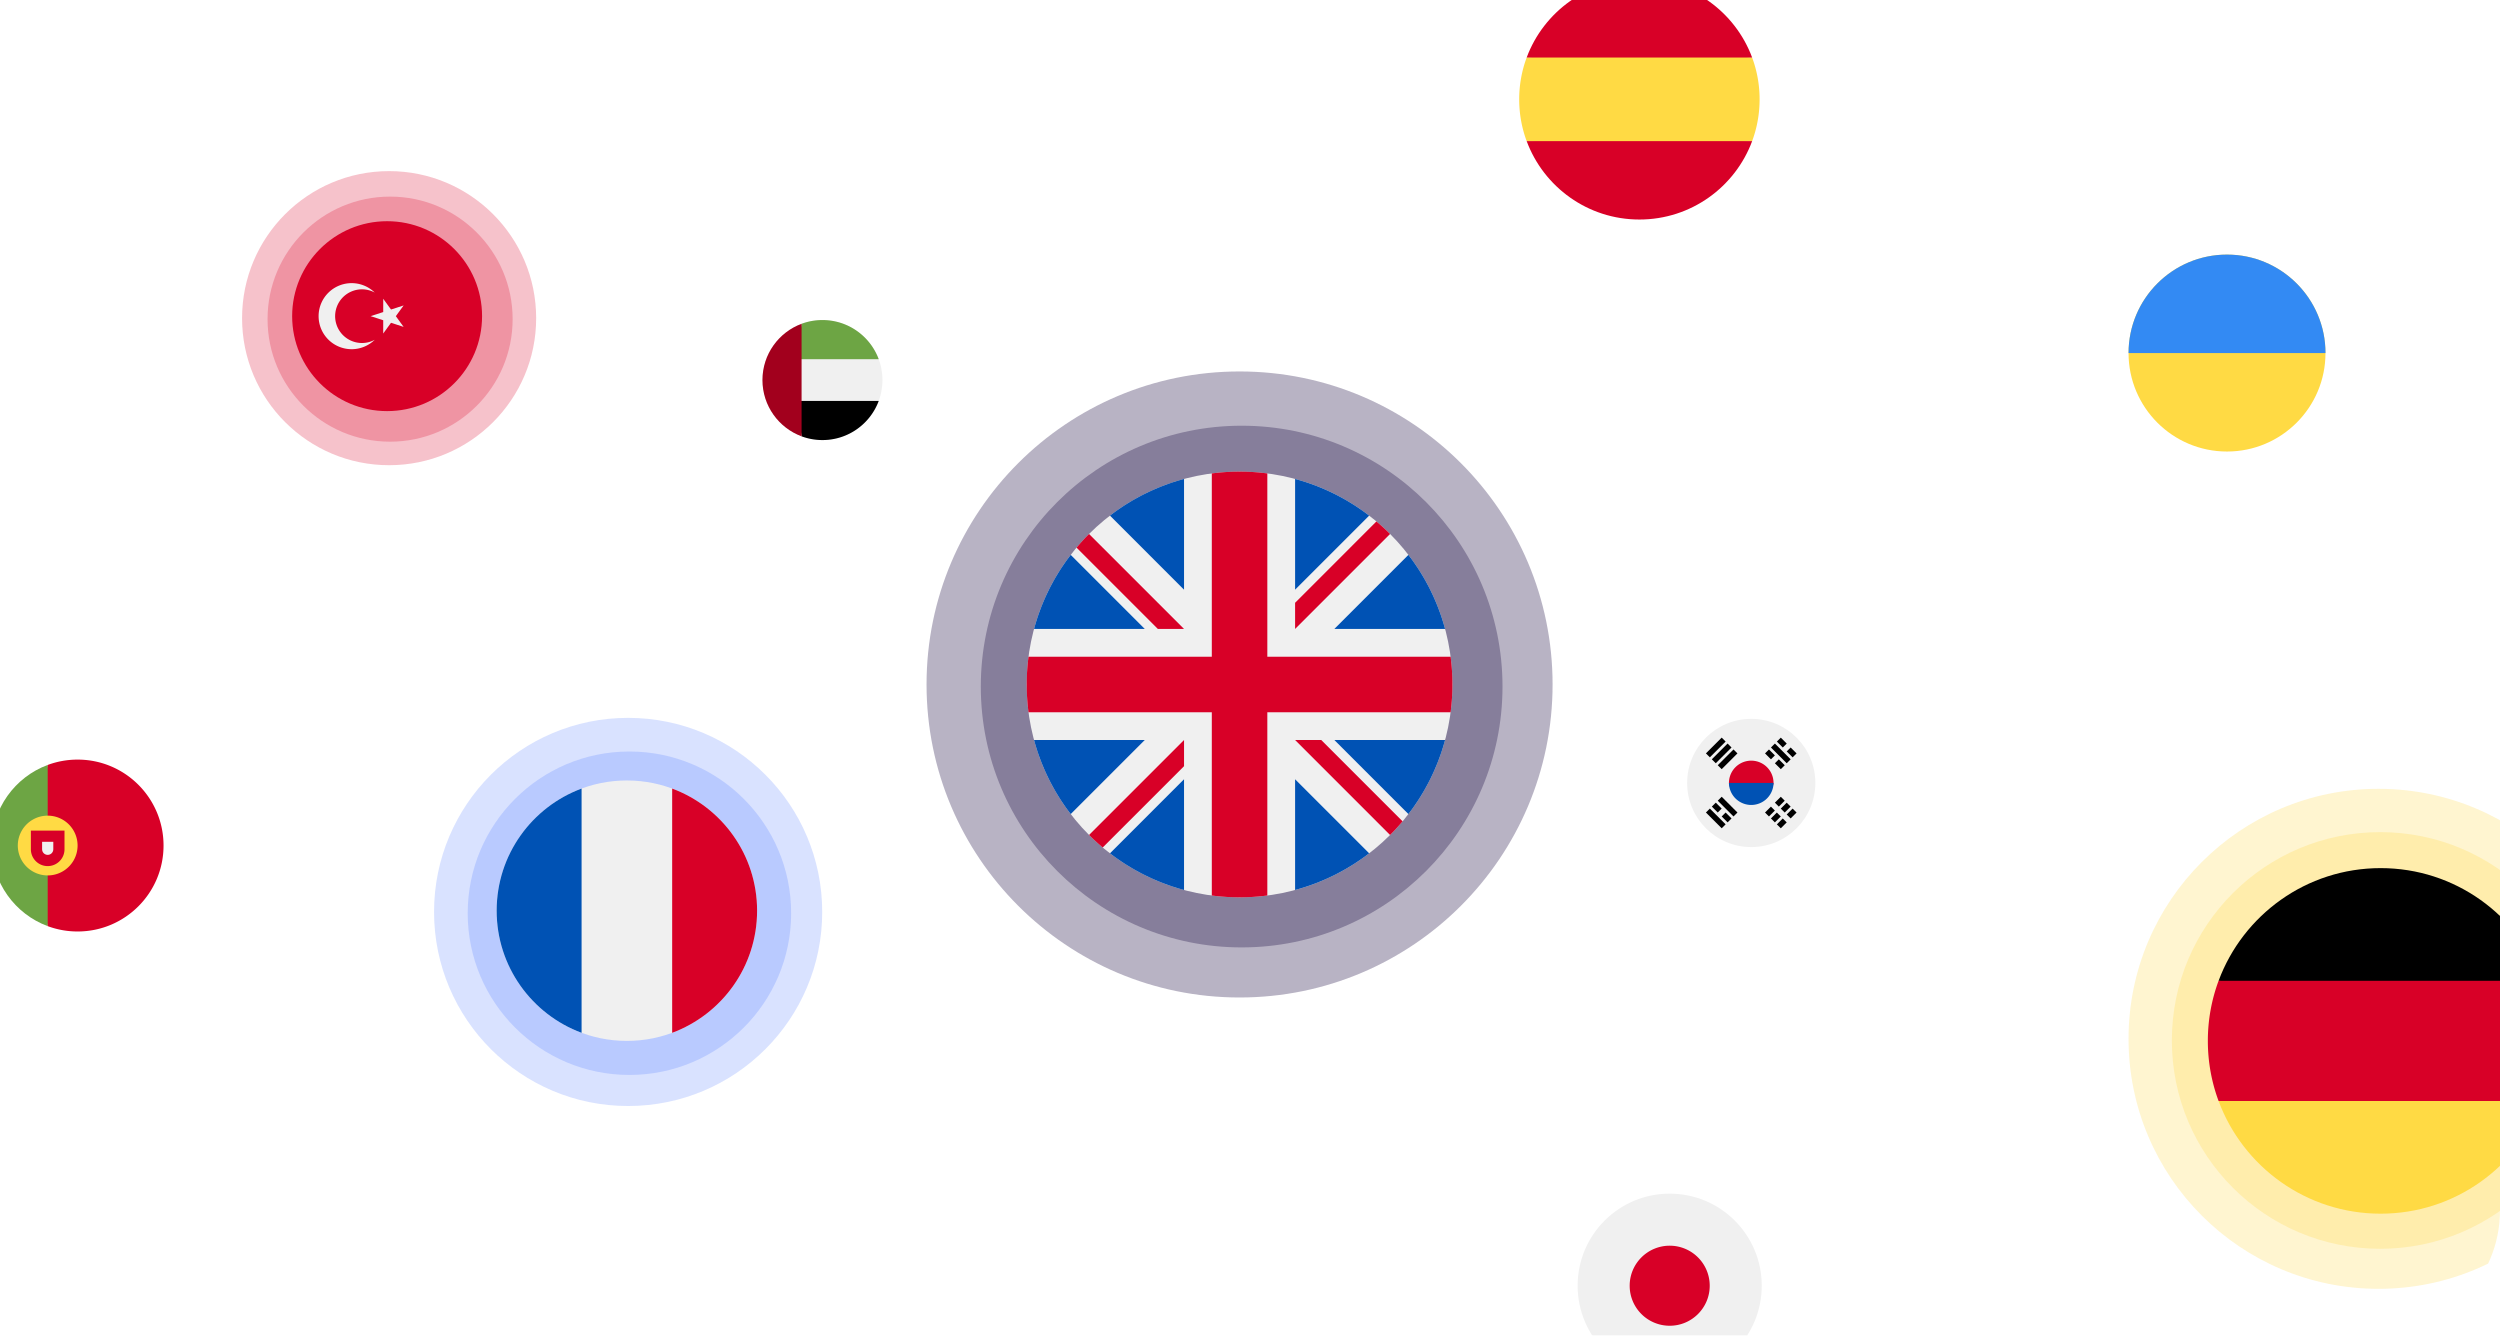 <svg width="599" height="320" fill="none" xmlns="http://www.w3.org/2000/svg"><g clip-path="url(#clip0_797_4285)"><circle cx="297.5" cy="164.5" r="62.5" fill="#11023B" fill-opacity=".3"/><circle cx="297" cy="164" r="75" fill="#11023B" fill-opacity=".3"/><circle cx="150.809" cy="218.809" r="38.75" fill="#2353FF" fill-opacity=".17"/><circle cx="150.5" cy="218.5" r="46.5" fill="#2353FF" fill-opacity=".17"/><circle cx="93.466" cy="76.466" r="29.36" fill="#D80027" fill-opacity=".24"/><circle cx="93.232" cy="76.232" r="35.232" fill="#D80027" fill-opacity=".24"/><circle cx="419.644" cy="187.644" r="20.402" fill="#fff" fill-opacity=".24"/><circle cx="419.482" cy="187.482" r="24.482" fill="#fff" fill-opacity=".24"/><circle cx="570.294" cy="249.294" r="49.919" fill="#FFD53E" fill-opacity=".24"/><circle cx="569.902" cy="248.902" r="59.902" fill="#FFD53E" fill-opacity=".24"/><g filter="url(#filter0_f_797_4285)"><path d="M364 23.803c0 3.523.634 6.897 1.791 10.017l27.009 2.505 27.009-2.505a28.753 28.753 0 001.791-10.017 28.75 28.75 0 00-1.791-10.017L392.8 11.28l-27.009 2.505A28.752 28.752 0 00364 23.803z" fill="#FFDA44"/></g><g filter="url(#filter1_f_797_4285)"><path d="M419.81 13.783C415.741 2.816 405.186-5 392.803-5c-12.383 0-22.941 7.816-27.01 18.783h54.017z" fill="#D80027"/></g><g filter="url(#filter2_f_797_4285)"><path d="M365.793 33.816c4.069 10.967 14.627 18.783 27.01 18.783 12.383 0 22.938-7.816 27.007-18.783h-54.017z" fill="#D80027"/></g><g filter="url(#filter3_f_797_4285)"><path d="M400.057 330.114c12.182 0 22.057-9.875 22.057-22.057 0-12.182-9.875-22.057-22.057-22.057-12.182 0-22.057 9.875-22.057 22.057 0 12.182 9.875 22.057 22.057 22.057z" fill="#F0F0F0"/></g><g filter="url(#filter4_f_797_4285)"><path d="M400.059 317.649c5.296 0 9.59-4.294 9.59-9.59a9.59 9.59 0 00-9.59-9.59 9.59 9.59 0 00-9.59 9.59 9.59 9.59 0 009.59 9.59z" fill="#D80027"/></g><g clip-path="url(#clip1_797_4285)"><path d="M197.061 105.438c7.94 0 14.377-6.437 14.377-14.377s-6.437-14.377-14.377-14.377c-7.941 0-14.377 6.436-14.377 14.377 0 7.94 6.436 14.377 14.377 14.377z" fill="#F0F0F0"/><path d="M190.809 96.063l1.25 8.482a14.34 14.34 0 005 .894c6.182 0 11.452-3.902 13.483-9.376h-19.733z" fill="#000"/><path d="M190.809 86.06l1.25-8.482a14.342 14.342 0 015-.894c6.182 0 11.452 3.901 13.483 9.376h-19.733z" fill="#6DA544"/><path d="M182.684 91.06c0 6.182 3.901 11.452 9.376 13.484V77.578c-5.475 2.031-9.376 7.301-9.376 13.483z" fill="#A2001D"/></g><g clip-path="url(#clip2_797_4285)"><path d="M419.598 202.958c8.483 0 15.36-6.877 15.36-15.36s-6.877-15.36-15.36-15.36-15.36 6.877-15.36 15.36 6.877 15.36 15.36 15.36z" fill="#F0F0F0"/><path d="M424.939 187.596c0 1.336-2.392 4.675-5.343 4.675-2.95 0-5.342-3.339-5.342-4.675a5.342 5.342 0 0110.685 0z" fill="#D80027"/><path d="M424.939 187.598a5.343 5.343 0 01-10.685 0" fill="#0052B4"/><path d="M425.262 192.32l1.416-1.416.944.944-1.416 1.417-.944-.945zm-2.364 2.36l1.417-1.417.944.945-1.416 1.416-.945-.944zm5.196.472l1.416-1.416.945.944-1.417 1.417-.944-.945zm-2.36 2.364l1.417-1.417.944.944-1.416 1.417-.945-.944zm.942-3.778l1.416-1.416.945.944-1.417 1.417-.944-.945zm-2.36 2.36l1.417-1.417.944.945-1.416 1.416-.945-.944zm3.786-13.219l-3.778-3.777.945-.945 3.777 3.778-.944.944zm-3.782-.945l-1.416-1.417.944-.944 1.417 1.416-.945.945zm2.364 2.363l-1.417-1.417.944-.944 1.417 1.417-.944.944zm.472-5.195l-1.416-1.417.944-.944 1.417 1.416-.945.945zm2.36 2.359l-1.417-1.417.944-.944 1.417 1.417-.944.944zm-19.832 12.273l3.777 3.778-.945.944-3.777-3.777.945-.945zm3.777.946l1.416 1.416-.944.944-1.416-1.416.944-.944zm-2.359-2.364l1.416 1.417-.944.944-1.417-1.416.945-.945zm1.414-1.414l3.777 3.778-.944.944-3.778-3.777.945-.945zm.945-13.222l-3.777 3.777-.945-.944 3.778-3.778.944.945zm1.414 1.418l-3.777 3.777-.945-.944 3.778-3.778.944.945zm1.418 1.418l-3.777 3.777-.945-.944 3.778-3.778.944.945z" fill="#000"/></g><g clip-path="url(#clip3_797_4285)"><path d="M533.593 108.186c13.03 0 23.593-10.563 23.593-23.593S546.623 61 533.593 61 510 71.563 510 84.593s10.563 23.593 23.593 23.593z" fill="#FFDA44"/><path d="M510 84.593C510 71.563 520.563 61 533.593 61s23.593 10.563 23.593 23.593" fill="#338AF3"/></g><g clip-path="url(#clip4_797_4285)"><path d="M92.752 98.504c12.566 0 22.752-10.186 22.752-22.752C115.504 63.186 105.318 53 92.752 53 80.186 53 70 63.186 70 75.752c0 12.566 10.186 22.752 22.752 22.752z" fill="#D80027"/><path d="M91.822 71.59l1.867 2.572 3.023-.98-1.87 2.57 1.867 2.573-3.022-.984-1.87 2.57.002-3.178-3.022-.984 3.023-.98.002-3.18z" fill="#F0F0F0"/><path d="M86.727 82.184a6.43 6.43 0 113.058-12.087 7.914 7.914 0 100 11.314 6.399 6.399 0 01-3.058.773z" fill="#F0F0F0"/></g><g clip-path="url(#clip5_797_4285)"><path d="M297 215c28.167 0 51-22.833 51-51s-22.833-51-51-51-51 22.833-51 51 22.833 51 51 51z" fill="#F0F0F0"/><path d="M256.544 132.949a50.802 50.802 0 00-8.786 17.746h26.531l-17.745-17.746zm89.698 17.746a50.819 50.819 0 00-8.786-17.746l-17.745 17.746h26.531zm-98.484 26.61a50.814 50.814 0 008.786 17.745l17.745-17.745h-26.531zm80.292-53.761a50.814 50.814 0 00-17.745-8.786v26.531l17.745-17.745zm-62.101 80.912a50.819 50.819 0 0017.746 8.786v-26.531l-17.746 17.745zm17.746-89.698a50.819 50.819 0 00-17.746 8.786l17.746 17.745v-26.531zm26.61 98.484a50.814 50.814 0 0017.745-8.786l-17.745-17.745v26.531zm9.406-35.937l17.745 17.745a50.814 50.814 0 008.786-17.745h-26.531z" fill="#0052B4"/><path d="M347.568 157.348h-43.916v-43.916a51.4 51.4 0 00-13.304 0v43.916h-43.916a51.4 51.4 0 000 13.304h43.916v43.916a51.4 51.4 0 0013.304 0v-43.916h43.916a51.4 51.4 0 000-13.304z" fill="#D80027"/><path d="M310.305 177.305l22.758 22.758a51.028 51.028 0 002.997-3.274l-19.484-19.484h-6.271zm-26.609 0h-.001l-22.757 22.757a50.753 50.753 0 003.274 2.998l19.484-19.484v-6.271zm-.003-26.609l-22.758-22.758a51.028 51.028 0 00-2.997 3.274l19.484 19.484h6.271zm26.612.001l22.758-22.758a51.044 51.044 0 00-3.274-2.998l-19.484 19.485v6.271z" fill="#D80027"/></g><g clip-path="url(#clip6_797_4285)" filter="url(#filter5_f_797_4285)"><path d="M-2 202.592c0 8.854 5.588 16.402 13.43 19.312l1.79-19.312-1.79-19.311C3.587 186.191-2 193.739-2 202.592z" fill="#6DA544"/><path d="M39.184 202.592c0-11.373-9.22-20.592-20.592-20.592-2.519 0-4.931.453-7.162 1.281v38.622a20.542 20.542 0 007.162 1.281c11.373 0 20.592-9.219 20.592-20.592z" fill="#D80027"/><path d="M11.428 209.754a7.162 7.162 0 100-14.324 7.162 7.162 0 100 14.324z" fill="#FFDA44"/><path d="M7.398 199.012v4.476a4.029 4.029 0 108.058 0v-4.476H7.398z" fill="#D80027"/><path d="M11.429 204.829c-.74 0-1.343-.603-1.343-1.343v-1.791h2.686v1.791c0 .74-.603 1.343-1.343 1.343z" fill="#F0F0F0"/></g><g clip-path="url(#clip7_797_4285)"><path d="M150.2 249.4c17.231 0 31.2-13.969 31.2-31.2S167.431 187 150.2 187 119 200.969 119 218.2s13.969 31.2 31.2 31.2z" fill="#F0F0F0"/><path d="M181.399 218.201c0-13.415-8.467-24.851-20.348-29.26v58.519c11.881-4.408 20.348-15.844 20.348-29.259z" fill="#D80027"/><path d="M119 218.201c0 13.415 8.467 24.851 20.348 29.259v-58.519C127.467 193.35 119 204.786 119 218.201z" fill="#0052B4"/></g><g clip-path="url(#clip8_797_4285)"><path d="M531.574 263.799c5.85 15.765 21.025 27 38.825 27 17.801 0 32.976-11.235 38.825-27l-38.825-3.6-38.825 3.6z" fill="#FFDA44"/><path d="M570.399 208c-17.8 0-32.975 11.235-38.825 27l38.825 3.6 38.825-3.6c-5.849-15.765-21.024-27-38.825-27z" fill="#000"/><path d="M531.575 235A41.314 41.314 0 00529 249.4c0 5.064.911 9.915 2.575 14.4h77.65a41.314 41.314 0 002.575-14.4c0-5.064-.911-9.915-2.575-14.4h-77.65z" fill="#D80027"/></g></g><defs><clipPath id="clip0_797_4285"><path d="M0 0h569c16.569 0 30 13.431 30 30v260c0 16.569-13.431 30-30 30H0V0z" fill="#fff"/></clipPath><clipPath id="clip1_797_4285"><path fill="#fff" transform="translate(182.684 76.684)" d="M0 0h28.754v28.754H0z"/></clipPath><clipPath id="clip2_797_4285"><path fill="#fff" transform="translate(404.238 172.238)" d="M0 0h30.72v30.72H0z"/></clipPath><clipPath id="clip3_797_4285"><path fill="#fff" transform="translate(510 61)" d="M0 0h47.186v47.186H0z"/></clipPath><clipPath id="clip4_797_4285"><path fill="#fff" transform="translate(70 53)" d="M0 0h45.504v45.504H0z"/></clipPath><clipPath id="clip5_797_4285"><path fill="#fff" transform="translate(246 113)" d="M0 0h102v102H0z"/></clipPath><clipPath id="clip6_797_4285"><path fill="#fff" transform="translate(-2 182)" d="M0 0h41.184v41.184H0z"/></clipPath><clipPath id="clip7_797_4285"><path fill="#fff" transform="translate(119 187)" d="M0 0h62.4v62.4H0z"/></clipPath><clipPath id="clip8_797_4285"><path fill="#fff" transform="translate(529 208)" d="M0 0h82.8v82.8H0z"/></clipPath><filter id="filter0_f_797_4285" x="351.04" y="-1.679" width="83.522" height="50.963" filterUnits="userSpaceOnUse" color-interpolation-filters="sRGB"><feFlood flood-opacity="0" result="BackgroundImageFix"/><feBlend in="SourceGraphic" in2="BackgroundImageFix" result="shape"/><feGaussianBlur stdDeviation="6.48" result="effect1_foregroundBlur_797_4285"/></filter><filter id="filter1_f_797_4285" x="352.833" y="-17.96" width="79.936" height="44.701" filterUnits="userSpaceOnUse" color-interpolation-filters="sRGB"><feFlood flood-opacity="0" result="BackgroundImageFix"/><feBlend in="SourceGraphic" in2="BackgroundImageFix" result="shape"/><feGaussianBlur stdDeviation="6.48" result="effect1_foregroundBlur_797_4285"/></filter><filter id="filter2_f_797_4285" x="352.833" y="20.856" width="79.936" height="44.701" filterUnits="userSpaceOnUse" color-interpolation-filters="sRGB"><feFlood flood-opacity="0" result="BackgroundImageFix"/><feBlend in="SourceGraphic" in2="BackgroundImageFix" result="shape"/><feGaussianBlur stdDeviation="6.48" result="effect1_foregroundBlur_797_4285"/></filter><filter id="filter3_f_797_4285" x="371.52" y="279.52" width="57.073" height="57.073" filterUnits="userSpaceOnUse" color-interpolation-filters="sRGB"><feFlood flood-opacity="0" result="BackgroundImageFix"/><feBlend in="SourceGraphic" in2="BackgroundImageFix" result="shape"/><feGaussianBlur stdDeviation="3.24" result="effect1_foregroundBlur_797_4285"/></filter><filter id="filter4_f_797_4285" x="383.989" y="291.989" width="32.14" height="32.14" filterUnits="userSpaceOnUse" color-interpolation-filters="sRGB"><feFlood flood-opacity="0" result="BackgroundImageFix"/><feBlend in="SourceGraphic" in2="BackgroundImageFix" result="shape"/><feGaussianBlur stdDeviation="3.24" result="effect1_foregroundBlur_797_4285"/></filter><filter id="filter5_f_797_4285" x="-8.458" y="175.542" width="54.1" height="54.1" filterUnits="userSpaceOnUse" color-interpolation-filters="sRGB"><feFlood flood-opacity="0" result="BackgroundImageFix"/><feBlend in="SourceGraphic" in2="BackgroundImageFix" result="shape"/><feGaussianBlur stdDeviation="3.229" result="effect1_foregroundBlur_797_4285"/></filter></defs></svg>
